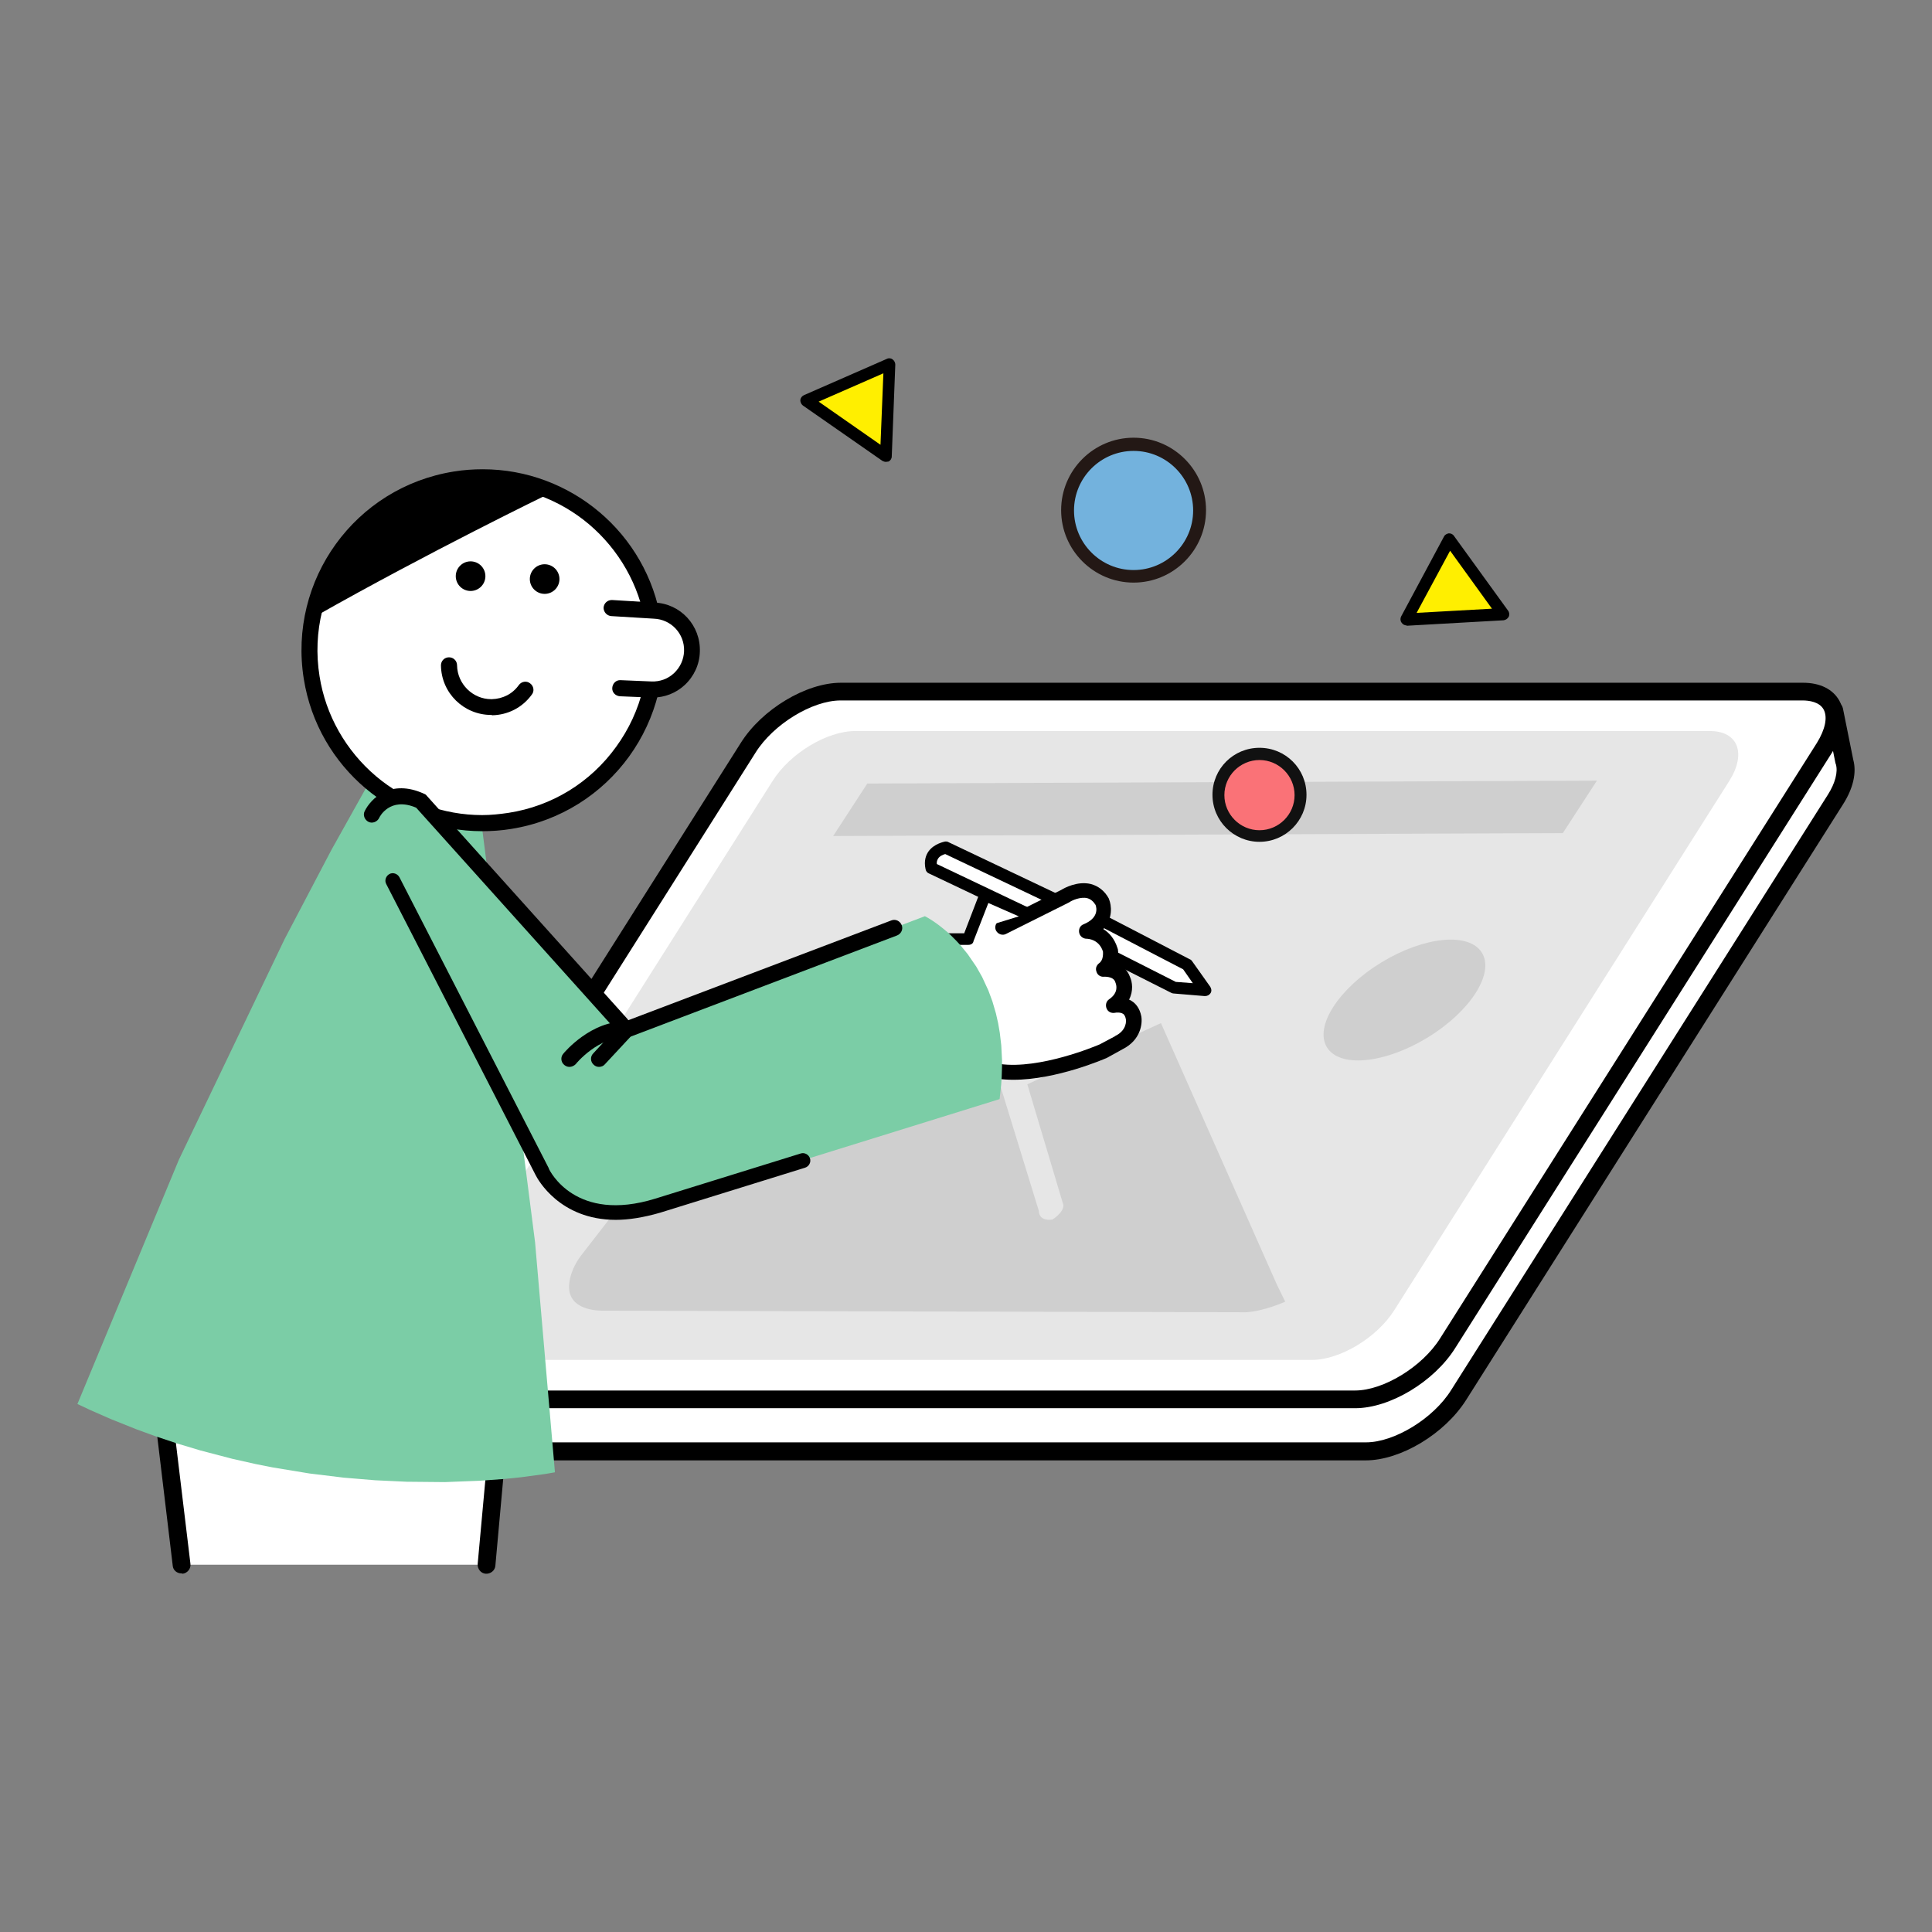 <?xml version="1.0" encoding="UTF-8" standalone="no"?>
<!-- Generator: Adobe Illustrator 27.2.0, SVG Export Plug-In . SVG Version: 6.00 Build 0)  -->

<svg
   version="1.1"
   x="0px"
   y="0px"
   viewBox="0 0 600 600"
   xml:space="preserve"
   id="svg40"
   sodipodi:docname="brand-identity-services.svg"
   width="600"
   height="600"
   inkscape:version="1.3.2 (091e20e, 2023-11-25, custom)"
   xmlns:inkscape="http://www.inkscape.org/namespaces/inkscape"
   xmlns:sodipodi="http://sodipodi.sourceforge.net/DTD/sodipodi-0.dtd"
   xmlns="http://www.w3.org/2000/svg"
   xmlns:svg="http://www.w3.org/2000/svg"><rect x="0" y="0" width="600" height="600" fill="#808080" stroke="none"/><defs
   id="defs40">
	
	
	
	
	

		
		
		
		
		
	
	
	
	

	

		
		
		
		
		
	</defs><sodipodi:namedview
   id="namedview40"
   pagecolor="#ffffff"
   bordercolor="#000000"
   borderopacity="0.25"
   inkscape:showpageshadow="2"
   inkscape:pageopacity="0.0"
   inkscape:pagecheckerboard="0"
   inkscape:deskcolor="#d1d1d1"
   inkscape:zoom="0.64875"
   inkscape:cx="294.41233"
   inkscape:cy="346.0501"
   inkscape:window-width="1366"
   inkscape:window-height="697"
   inkscape:window-x="1358"
   inkscape:window-y="-8"
   inkscape:window-maximized="1"
   inkscape:current-layer="svg40" />
<style
   type="text/css"
   id="style1">
	.st0{fill:#FFFFFF;}
	.st1{opacity:0.1;}
	.st2{fill:#FFB632;}
	.st3{fill:#10A0FF;}
	.st4{fill:#231815;}
	.st5{fill:#FF845C;}
	.st6{fill:#E1E1E1;}
	.st7{opacity:0.5;}
	.st8{fill-rule:evenodd;clip-rule:evenodd;fill:#231815;}
	.st9{fill:#F4F4F4;}
	.st10{fill:#D3D3D3;}
	.st11{fill:#111111;}
	.st12{opacity:0.2;}
	.st13{fill:#E6E6E6;}
	.st14{fill:#7C7C7C;}
	.st15{fill:#0C0C0C;}
	.st16{fill:#21FF9F;}
	
		.st17{clip-path:url(#SVGID_00000011009811563690250990000005215231646629483137_);fill:url(#SVGID_00000165206941003301256280000003453539252813133471_);}
	.st18{fill:#FFFFFF;stroke:#000000;stroke-width:4;stroke-linecap:round;stroke-linejoin:round;stroke-miterlimit:10;}
	.st19{fill:none;stroke:#FFB632;stroke-width:4.887;stroke-linecap:round;stroke-linejoin:round;stroke-miterlimit:10;}
	.st20{fill:none;stroke:#000000;stroke-width:4;stroke-linecap:round;stroke-linejoin:round;stroke-miterlimit:10;}
	.st21{opacity:0.3;}
	.st22{fill:none;stroke:#000000;stroke-width:3.985;stroke-linecap:round;stroke-linejoin:round;stroke-miterlimit:10;}
	.st23{fill:#B27410;}
</style>



<g
   id="g24"
   transform="translate(-104.657,-109.366)">
		<polyline
   class="st0"
   points="161,595.3 155,545.1 258.9,560.9 255.8,595.3   "
   id="polyline23" />
		<path
   d="m 161,598 c -1.4,0 -2.6,-1 -2.7,-2.4 l -6,-50.1 c -0.1,-0.9 0.2,-1.7 0.8,-2.3 0.6,-0.6 1.5,-0.9 2.3,-0.7 l 103.9,15.8 c 1.4,0.2 2.5,1.5 2.3,3 l -3.1,34.3 c -0.1,1.5 -1.5,2.6 -3,2.5 -1.5,-0.1 -2.6,-1.5 -2.5,-3 l 2.9,-31.7 -97.7,-14.9 5.6,46.5 c 0.2,1.5 -0.9,2.9 -2.4,3.1 -0.2,-0.1 -0.3,-0.1 -0.4,-0.1 z"
   id="path23" />
	</g><g
   id="g10"
   transform="translate(-104.657,-109.366)">
			<g
   id="g2">
				<path
   class="st0"
   d="m 674.1,330.1 3.2,16 c 0.9,3.1 0,7.2 -2.8,11.7 l -117,184.9 c -6.1,9.6 -19,17.4 -28.8,17.4 H 229.9 c -5.3,0 -8.6,-2.3 -9.6,-5.9 L 216.7,537"
   id="path1" />
				<path
   d="m 528.8,562.9 c 0,0 0,0 0,0 H 230 c -6.3,0 -10.9,-3 -12.2,-8 0,0 0,-0.1 0,-0.1 l -3.6,-17.2 c -0.3,-1.5 0.6,-3 2.1,-3.3 1.5,-0.3 3,0.6 3.3,2.1 l 3.6,17.1 c 0.9,3.1 4.2,3.8 6.9,3.8 h 298.8 c 8.8,0 20.9,-7.4 26.4,-16.2 l 117,-184.9 c 2.3,-3.6 3.2,-7.1 2.5,-9.5 0,-0.1 0,-0.1 -0.1,-0.2 l -3.2,-16 c -0.3,-1.5 0.7,-3 2.2,-3.3 1.5,-0.3 3,0.7 3.3,2.2 l 3.2,15.9 c 1.1,4 0,8.9 -3.2,13.9 L 560,544.1 c -6.7,10.6 -20.4,18.8 -31.2,18.8 z"
   id="path2" />
			</g>
			<g
   id="g4">
				<path
   class="st0"
   d="M 525.5,544 H 226.7 c -9.8,0 -12.8,-7.8 -6.7,-17.5 L 337,341.6 c 6.1,-9.6 19,-17.4 28.8,-17.4 h 298.8 c 9.8,0 12.8,7.8 6.7,17.5 l -117,184.9 c -6.1,9.5 -19,17.4 -28.8,17.4 z"
   id="path3" />
				<path
   d="m 525.5,546.7 c 0,0 0,0 0,0 H 226.7 c -5.3,0 -9.3,-2 -11.3,-5.6 -2.3,-4.2 -1.5,-10.1 2.3,-16.1 l 117,-184.9 c 6.6,-10.5 20.3,-18.7 31.1,-18.7 0,0 0,0 0,0 h 298.8 c 5.3,0 9.3,2 11.3,5.6 2.3,4.2 1.5,10.1 -2.3,16.1 L 556.6,528 c -6.6,10.5 -20.3,18.7 -31.1,18.7 z m 0,-5.5 c 8.8,0 20.9,-7.4 26.4,-16.2 l 117,-184.9 c 2.6,-4.2 3.4,-8 2.1,-10.4 -1.3,-2.4 -4.6,-2.8 -6.5,-2.8 H 365.7 c -8.8,0 -20.9,7.4 -26.4,16.2 L 222.4,528 c -2.6,4.2 -3.4,8 -2.1,10.4 1.3,2.4 4.6,2.8 6.5,2.8 z"
   id="path4" />
			</g>
			<g
   class="st1"
   id="g5">
				<path
   d="M 512.1,531.7 H 246.6 c -8.7,0 -11.4,-6.9 -6,-15.5 l 104,-164.3 c 5.4,-8.6 16.9,-15.5 25.6,-15.5 h 265.5 c 8.7,0 11.4,6.9 6,15.5 l -104,164.3 c -5.4,8.6 -16.9,15.5 -25.6,15.5 z"
   id="path5" />
			</g>
			<g
   class="st1"
   id="g6">
				<polygon
   points="374,352.7 600.6,351.8 590,368.1 363.4,369 "
   id="polygon5" />
			</g>
			<g
   class="st1"
   id="g9">
				<g
   id="g7">
					<path
   d="m 315.8,459.7 92,-37.6 19.5,63.4 c 0,0 -0.2,3.2 4.2,2.6 0,0 3.5,-2.1 3.4,-4.5 l -11.2,-37.5 41.5,-19 36,81.2 2.6,5.3 c 0,0 -6.2,2.9 -12.1,3.3 l -169,-0.4 -30.7,-0.1 c 0,0 -10.2,0.5 -10.6,-6.9 0,0 -0.5,-4.6 3.7,-10.2 z"
   id="path6" />
				</g>
				<g
   id="g8">
					<ellipse
   transform="matrix(0.854,-0.52,0.52,0.854,-139.41,342.692)"
   cx="540.9"
   cy="419.8"
   rx="28.2"
   ry="13.7"
   id="ellipse7" />
				</g>
			</g>
		</g><path
   style="fill:#7bcda6;fill-opacity:1;stroke:none;stroke-width:10;stroke-linecap:square;stroke-linejoin:round"
   d="m 114.943,242.434 34.9,15.7 16.329,127.681 6.171,71.419 c 0,0 -1.987,0.347 -2.98,0.521 -2.492,0.337 -4.983,0.673 -7.475,1.01 -0.853,0.092 -1.706,0.184 -2.559,0.276 -1.095,0.103 -2.191,0.207 -3.286,0.31 -2.358,0.17 -4.716,0.339 -7.074,0.508 -3.613,0.141 -7.226,0.281 -10.839,0.422 -3.953,-0.038 -7.907,-0.075 -11.86,-0.113 -3.246,-0.152 -6.492,-0.304 -9.738,-0.457 -3.253,-0.27 -6.506,-0.541 -9.759,-0.811 -3.547,-0.431 -7.094,-0.863 -10.641,-1.294 -3.805,-0.626 -7.609,-1.252 -11.414,-1.879 -1.791,-0.355 -3.582,-0.711 -5.373,-1.066 -2.405,-0.54 -4.81,-1.08 -7.215,-1.621 -3.282,-0.858 -6.565,-1.716 -9.847,-2.575 -2.394,-0.718 -4.789,-1.436 -7.183,-2.154 -2.26,-0.752 -4.52,-1.505 -6.78,-2.257 -1.986,-0.723 -3.971,-1.446 -5.956,-2.17 -2.648,-1.06 -5.296,-2.119 -7.944,-3.179 -2.053,-0.9 -4.105,-1.799 -6.158,-2.699 -1.18,-0.55 -4.219,-1.973 -4.219,-1.973 l 31.523,-75.9 32.805,-68.456 14.521,-27.67 12.051,-21.574"
   id="path43" /><g
   id="g11"
   transform="translate(-104.657,-109.366)">
			<path
   class="st2"
   d="m 554.8,277 16.7,23.1 -30.1,1.7 z"
   id="path10"
   style="fill:#ffef00;fill-opacity:1" />
			<path
   d="m 541.5,303.6 c -0.6,0 -1.2,-0.3 -1.6,-0.9 -0.4,-0.6 -0.4,-1.3 -0.1,-1.9 L 553.1,276 c 0.3,-0.6 0.9,-0.9 1.5,-1 0.6,0 1.2,0.2 1.6,0.8 L 573,299 c 0.4,0.5 0.5,1.3 0.2,1.9 -0.3,0.6 -0.9,1 -1.6,1.1 l -30.1,1.7 z m 13.5,-23.2 -10.4,19.3 23.4,-1.3 z"
   id="path11" />
		</g><g
   id="g13"
   transform="translate(-104.657,-109.366)">
			<path
   class="st2"
   d="m 380.9,222.4 -1.1,28.5 -24.7,-17.2 z"
   id="path12"
   style="fill:#ffef00;fill-opacity:1" />
			<path
   d="m 379.8,252.8 c -0.4,0 -0.7,-0.1 -1.1,-0.3 L 354,235.3 c -0.5,-0.4 -0.8,-1 -0.8,-1.7 0.1,-0.7 0.5,-1.2 1.1,-1.5 l 25.8,-11.3 c 0.6,-0.3 1.3,-0.2 1.8,0.2 0.5,0.4 0.8,1 0.8,1.6 l -1.1,28.5 c 0,0.7 -0.4,1.3 -1,1.6 -0.3,0 -0.5,0.1 -0.8,0.1 z m -20.9,-18.7 19.2,13.4 0.9,-22.2 z"
   id="path13" />
		</g><g
   id="g14"
   transform="translate(-104.657,-109.366)">
			<circle
   class="st5"
   cx="495.8"
   cy="356.3"
   r="12.7"
   id="circle13"
   style="fill:#fa7277;fill-opacity:1" />
			<path
   class="st11"
   d="m 495.8,370.8 c -8,0 -14.6,-6.5 -14.6,-14.6 0,-8.1 6.5,-14.6 14.6,-14.6 8.1,0 14.6,6.5 14.6,14.6 0,8.1 -6.6,14.6 -14.6,14.6 z m 0,-25.4 c -6,0 -10.9,4.9 -10.9,10.9 0,6 4.9,10.9 10.9,10.9 6,0 10.9,-4.9 10.9,-10.9 0,-6 -4.9,-10.9 -10.9,-10.9 z"
   id="path14" />
		</g><g
   id="g15"
   transform="translate(-104.657,-109.366)">
			<circle
   class="st3"
   cx="456.7"
   cy="267.9"
   r="20.5"
   id="circle14"
   style="fill:#73b2dd;fill-opacity:1" />
			<path
   class="st4"
   d="m 456.7,290.3 c -12.4,0 -22.5,-10.1 -22.5,-22.5 0,-12.4 10.1,-22.5 22.5,-22.5 12.4,0 22.5,10.1 22.5,22.5 0,12.4 -10.1,22.5 -22.5,22.5 z m 0,-40.9 c -10.2,0 -18.5,8.3 -18.5,18.5 0,10.2 8.3,18.5 18.5,18.5 10.2,0 18.5,-8.3 18.5,-18.5 0,-10.2 -8.3,-18.5 -18.5,-18.5 z"
   id="path15" />
		</g><g
   id="g28"
   transform="translate(-104.657,-109.366)">
			<g
   id="g26">
				<path
   class="st0"
   d="m 254.4,365.1 c -26.5,0 -48.8,-19 -53,-45.2 -4.7,-29.2 15.3,-56.9 44.6,-61.5 2.8,-0.5 5.7,-0.7 8.6,-0.7 26.5,0 48.8,19 53,45.2 4.7,29.2 -15.3,56.9 -44.6,61.5 -2.8,0.4 -5.7,0.7 -8.6,0.7 z"
   id="path25" />
			</g>
			<g
   id="g27">
				<path
   d="m 254.6,260.1 c 12,0 23.8,4.3 33,12.1 9.3,7.9 15.6,18.9 17.5,31 2.2,13.5 -1.1,27.1 -9.1,38.1 -8,11.1 -19.9,18.4 -33.4,20.5 -2.7,0.4 -5.5,0.7 -8.2,0.7 -12,0 -23.8,-4.3 -33,-12.1 -9.3,-7.9 -15.6,-18.9 -17.5,-31 -4.5,-27.9 14.6,-54.2 42.5,-58.7 2.7,-0.4 5.5,-0.6 8.2,-0.6 m 0,-5 c -3,0 -5.9,0.2 -9,0.7 -30.7,4.9 -51.5,33.7 -46.6,64.4 4.4,27.6 28.3,47.3 55.4,47.3 3,0 5.9,-0.2 9,-0.7 30.7,-4.9 51.5,-33.7 46.6,-64.4 -4.4,-27.6 -28.3,-47.3 -55.4,-47.3 z"
   id="path26" />
			</g>
		</g><g
   id="g31"
   transform="translate(-104.657,-109.366)">
			<g
   id="g29">
				<circle
   cx="273.8"
   cy="289.2"
   r="4.6"
   id="circle28" />
			</g>
			<g
   id="g30">
				<circle
   cx="250.8"
   cy="288.3"
   r="4.6"
   id="circle29" />
			</g>
		</g><g
   id="g32"
   transform="translate(-104.657,-109.366)">
			<path
   class="st0"
   d="m 244.1,316 c 0.1,7.3 6.1,13 13.4,12.9 4.3,-0.1 8,-2.2 10.4,-5.4"
   id="path31" />
			<path
   d="m 257.2,331.4 c -8.5,0 -15.5,-6.8 -15.6,-15.4 0,-1.4 1.1,-2.5 2.5,-2.5 1.4,0 2.5,1.1 2.5,2.5 0.1,5.8 4.9,10.5 10.6,10.5 0.1,0 0.1,0 0.2,0 3.4,-0.1 6.4,-1.6 8.4,-4.4 0.8,-1.1 2.4,-1.4 3.5,-0.5 1.1,0.8 1.4,2.4 0.5,3.5 -2.9,4 -7.4,6.3 -12.3,6.4 -0.1,-0.1 -0.2,-0.1 -0.3,-0.1 z"
   id="path32" />
		</g><g
   id="g33"
   transform="translate(-104.657,-109.366)">
			<path
   d="m 202.9,300.6 c 0,0 2.2,-14.6 11.9,-26.5 11.7,-14.3 33.3,-25.5 59.8,-11.1 0.1,-0.1 -37.1,18 -71.7,37.6 z"
   id="path33" />
		</g><g
   id="g35"
   transform="translate(-104.657,-109.366)">
			<path
   class="st0"
   d="m 297.3,323.1 9.6,0.4 c 6.8,0.2 12.4,-5 12.7,-11.8 v 0 c 0.2,-6.8 -5,-12.4 -11.8,-12.7 l -13.2,-0.8"
   id="path34" />
			<path
   d="m 307.3,326 c -0.2,0 -0.4,0 -0.5,0 l -9.6,-0.4 c -1.4,-0.1 -2.5,-1.2 -2.4,-2.6 0.1,-1.4 1.2,-2.5 2.6,-2.4 l 9.6,0.4 c 2.6,0.1 5.1,-0.8 7,-2.6 1.9,-1.8 3,-4.2 3.1,-6.8 0.2,-5.4 -4,-9.9 -9.4,-10.1 l -13.2,-0.8 c -1.4,-0.1 -2.4,-1.3 -2.4,-2.6 0.1,-1.4 1.2,-2.4 2.6,-2.4 l 13.2,0.8 c 8.1,0.3 14.4,7.1 14.1,15.3 -0.1,3.9 -1.8,7.6 -4.7,10.3 -2.7,2.5 -6.2,3.9 -10,3.9 z"
   id="path35" />
		</g><g
   id="g43"
   transform="translate(-104.657,-109.366)"><g
     id="g17">
		<polygon
   class="st0"
   points="406.9,399.1 409.5,394.2 420.1,392.2 430.3,401 432.9,439.7 408.6,440.3 400,402.1 "
   id="polygon16" />
	</g><g
     id="g23">
		<g
   id="g18">
			<path
   class="st0"
   d="m 432.9,388.9 -34.5,-16.4 c 0,0 -5.8,0.8 -4.6,6.3 l 29.9,14.2"
   id="path17" />
			<path
   d="m 423.8,395 c -0.3,0 -0.5,-0.1 -0.8,-0.2 l -29.9,-14.2 c -0.5,-0.2 -0.9,-0.7 -1,-1.3 -0.6,-2.7 0.2,-4.5 0.9,-5.5 1.8,-2.5 4.9,-3 5.2,-3.1 0.4,0 0.7,0 1,0.2 l 34.5,16.4 c 0.9,0.4 1.3,1.5 0.9,2.5 -0.4,1 -1.5,1.3 -2.5,0.9 l -33.9,-16.1 c -0.7,0.2 -1.7,0.6 -2.2,1.4 -0.3,0.5 -0.5,1 -0.4,1.7 l 29,13.8 c 0.9,0.4 1.3,1.5 0.9,2.5 -0.4,0.6 -1,1 -1.7,1 z"
   id="path18" />
		</g>
		<g
   id="g19">
			<polyline
   class="st0"
   points="447.3,395.5 473.3,409 478.9,416.9 469.3,416.1 448.1,405.3    "
   id="polyline18" />
			<path
   d="m 478.9,418.7 c -0.1,0 -0.1,0 -0.2,0 l -9.6,-0.8 c -0.2,0 -0.5,-0.1 -0.7,-0.2 L 447.2,407 c -0.9,-0.5 -1.3,-1.6 -0.8,-2.5 0.5,-0.9 1.6,-1.3 2.5,-0.8 l 20.9,10.6 5.3,0.4 -3,-4.3 -25.6,-13.3 c -0.9,-0.5 -1.3,-1.6 -0.8,-2.5 0.5,-0.9 1.6,-1.3 2.5,-0.8 l 26,13.5 c 0.3,0.1 0.5,0.3 0.7,0.6 l 5.6,7.9 c 0.4,0.6 0.5,1.4 0.1,2 -0.4,0.6 -1,0.9 -1.7,0.9 z"
   id="path19" />
		</g>
		<g
   id="g21">
			<path
   class="st0"
   d="m 415.9,397.5 19.4,-9.7 c 0,0 7.7,-5 11.6,1.8 0,0 2.5,6.1 -4.9,9.1 0,0 5.6,-0.2 7.4,5.8 0,0 0.7,3.9 -2.1,5.9 0,0 4.8,-0.4 6,3.3 0,0 2.2,4.6 -2.8,7.9 0,0 5.3,-1.2 6.1,3.9 0,0 1,5 -4.6,7.7 l -4.8,2.6 c 0,0 -18.7,8.2 -32.3,6.3"
   id="path20" />
			<path
   d="m 419.4,444.7 c -1.6,0 -3.2,-0.1 -4.8,-0.3 -1.3,-0.2 -2.1,-1.3 -2,-2.6 0.1,-1.3 1.4,-2.1 2.6,-2 12.4,1.7 29.6,-5.5 31,-6.1 l 4.7,-2.5 c 0,0 0.1,0 0.1,-0.1 3.7,-1.8 3.4,-4.9 3.3,-5.2 -0.2,-1.2 -0.7,-1.6 -0.9,-1.7 -0.8,-0.5 -2.1,-0.4 -2.5,-0.3 -1.1,0.2 -2.2,-0.3 -2.6,-1.4 -0.4,-1 -0.1,-2.2 0.8,-2.8 3.1,-2.1 2.2,-4.6 2,-5.1 0,-0.1 -0.1,-0.2 -0.1,-0.3 -0.6,-1.8 -3.5,-1.6 -3.5,-1.6 -1,0.1 -2,-0.5 -2.3,-1.5 -0.4,-1 -0.1,-2 0.8,-2.7 1.4,-1 1.2,-3.1 1.2,-3.6 -1.2,-3.8 -4.6,-4 -5.1,-4 0,0 0,0 0,0 -1.1,0 -2.1,-0.8 -2.3,-1.9 -0.2,-1.1 0.3,-2.2 1.4,-2.6 4.6,-1.9 4.1,-4.9 3.7,-6 -0.7,-1.1 -1.5,-1.8 -2.6,-2.1 -2.1,-0.5 -4.8,0.7 -5.6,1.3 -0.1,0 -0.1,0.1 -0.2,0.1 l -19.4,9.7 c -1.1,0.6 -2.5,0.1 -3.1,-1 -0.6,-1.1 -0.1,-2.5 1,-3.1 l 19.3,-9.6 c 0.8,-0.5 4.9,-2.8 9.1,-1.8 2.3,0.6 4.3,2.1 5.6,4.5 0,0.1 0.1,0.2 0.1,0.3 0.7,1.7 1.3,5.9 -1.8,9.2 1.8,1.1 3.5,3 4.4,5.9 0,0.1 0,0.2 0.1,0.2 0.2,1.1 0.2,2.9 -0.4,4.6 1.7,0.6 3.4,1.9 4.2,4.2 0.7,1.5 1.1,4.3 -0.3,7 0.3,0.1 0.6,0.3 0.9,0.5 1.1,0.7 2.4,2.1 2.9,4.7 0.4,2.3 -0.2,7.4 -5.8,10.2 l -4.7,2.6 c -0.1,0 -0.1,0.1 -0.2,0.1 -0.9,0.4 -15.7,6.8 -29,6.8 z"
   id="path21" />
		</g>
		<g
   id="g22">
			<polyline
   class="st0"
   points="423.8,393.1 410.7,387.3 405.4,401 398.2,401    "
   id="polyline21" />
			<path
   d="m 405.4,402.8 h -7.2 c -1,0 -1.8,-0.8 -1.8,-1.8 0,-1 0.8,-1.8 1.8,-1.8 h 5.9 l 4.8,-12.5 c 0.2,-0.5 0.5,-0.8 1,-1 0.5,-0.2 1,-0.2 1.5,0 l 13.1,5.8 c 0.9,0.4 1.4,1.5 0.9,2.4 -0.4,0.9 -1.5,1.4 -2.4,0.9 l -11.4,-5 -4.6,11.8 c -0.1,0.8 -0.8,1.2 -1.6,1.2 z"
   id="path22" />
		</g>
	</g><path
     style="opacity:1;fill:#7bcda6;fill-opacity:1;stroke:none;stroke-width:10;stroke-linecap:square;stroke-linejoin:round"
     d="m 391.9,393.9 c 0.381,0.212 0.762,0.424 1.142,0.636 0.375,0.235 0.751,0.471 1.126,0.706 0.286,0.194 0.573,0.388 0.859,0.582 0.322,0.232 0.643,0.464 0.965,0.695 0.208,0.158 0.416,0.315 0.624,0.473 0.455,0.367 0.91,0.734 1.365,1.101 0.438,0.369 0.877,0.738 1.315,1.107 0.273,0.267 0.545,0.533 0.817,0.8 0.51,0.51 1.02,1.02 1.529,1.529 0.266,0.285 0.533,0.571 0.799,0.856 0.191,0.213 0.381,0.426 0.572,0.639 0.723,0.885 1.446,1.771 2.169,2.656 0.884,1.289 1.768,2.578 2.653,3.867 0.599,1.054 1.198,2.108 1.797,3.163 0.653,1.408 1.306,2.815 1.959,4.223 0.42,1.134 0.84,2.268 1.26,3.402 0.363,1.239 0.726,2.478 1.089,3.716 0.233,1.03 0.467,2.06 0.7,3.09 0.171,0.993 0.341,1.985 0.512,2.978 0.153,1.31 0.306,2.62 0.459,3.93 0.077,1.518 0.155,3.036 0.232,4.554 0,0.659 0,1.317 0,1.976 -0.037,1.138 -0.074,2.276 -0.112,3.414 -0.053,0.772 -0.105,1.544 -0.158,2.316 -0.158,1.463 -0.317,2.927 -0.475,4.39 -35.929,11.16 -71.856,22.32 -107.785,33.48 -1.739,0.54 -3.477,1.08 -5.215,1.62 -1.326,-0.051 -2.652,-0.103 -3.979,-0.155 -1.606,-0.016 -3.211,-0.032 -4.817,-0.048 -1.702,-0.28 -3.404,-0.561 -5.106,-0.841 -2.272,-0.863 -4.544,-1.726 -6.817,-2.589 -1.806,-1.253 -3.611,-2.505 -5.417,-3.757 -1.788,-3.253 -3.577,-6.507 -5.365,-9.76 -14.799,-28.873 -29.597,-57.745 -44.396,-86.617 -2.505,-4.844 -5.01,-9.689 -7.514,-14.533 0.137,-0.967 0.273,-1.933 0.41,-2.9 0.473,-1.109 0.947,-2.219 1.42,-3.328 1.274,-1.124 2.549,-2.248 3.823,-3.372 1.752,-0.533 3.504,-1.067 5.257,-1.6 2.107,0.718 4.213,1.436 6.319,2.154 1.894,2.215 3.787,4.43 5.681,6.646 18.567,20.767 37.133,41.533 55.7,62.3 0.6,0.567 1.2,1.133 1.8,1.7 29.691,-11.262 59.381,-22.524 89.072,-33.786 C 389.348,394.868 391.9,393.9 391.9,393.9 Z"
     id="path42" /><g
     id="g37">
		<path
   d="m 297.7,429.9 c -0.7,0 -1.4,-0.3 -1.9,-0.8 l -61.9,-68.9 c -8.2,-3.5 -11.4,2.9 -11.5,3.2 -0.6,1.2 -2.1,1.8 -3.3,1.2 -1.2,-0.6 -1.8,-2.1 -1.2,-3.3 1.9,-3.9 8.1,-10.2 18.5,-5.4 0.3,0.1 0.6,0.3 0.8,0.6 l 62.3,69.3 c 0.9,1 0.8,2.6 -0.2,3.5 -0.4,0.4 -1,0.6 -1.6,0.6 z"
   id="path36" />
	</g><g
     id="g38">
		<path
   d="m 290.7,440.7 c -0.6,0 -1.2,-0.2 -1.7,-0.7 -1,-0.9 -1.1,-2.5 -0.1,-3.5 l 8.4,-9.1 c 0.3,-0.3 0.6,-0.5 0.9,-0.6 l 83.3,-31.6 c 1.3,-0.5 2.7,0.2 3.2,1.5 0.5,1.3 -0.2,2.7 -1.5,3.2 l -82.7,31.4 -8,8.6 c -0.4,0.5 -1.1,0.8 -1.8,0.8 z"
   id="path37" />
	</g><g
     id="g39">
		<path
   d="m 295.9,488.2 c -17.5,0 -24.3,-12.7 -24.9,-13.9 l -46.4,-90.4 c -0.6,-1.1 -0.1,-2.5 1,-3.1 1.1,-0.6 2.5,-0.1 3.1,1 l 46.4,90.4 c 0,0 0,0.1 0,0.1 0.3,0.7 8.3,17 33.1,9.3 l 45.1,-14 c 1.2,-0.4 2.5,0.3 2.9,1.5 0.4,1.2 -0.3,2.5 -1.5,2.9 l -45.1,14 c -5.2,1.5 -9.8,2.2 -13.7,2.2 z"
   id="path38" />
	</g><g
     id="g40">
		<path
   d="m 281.5,440.7 c -0.6,0 -1.1,-0.2 -1.6,-0.6 -1.1,-0.9 -1.2,-2.5 -0.3,-3.5 0.3,-0.4 8.7,-10.4 19.7,-10 1.4,0.1 2.5,1.2 2.4,2.6 -0.1,1.4 -1.2,2.5 -2.6,2.4 -8.5,-0.4 -15.6,8.1 -15.6,8.2 -0.6,0.6 -1.3,0.9 -2,0.9 z"
   id="path39" />
	</g></g>
</svg>
